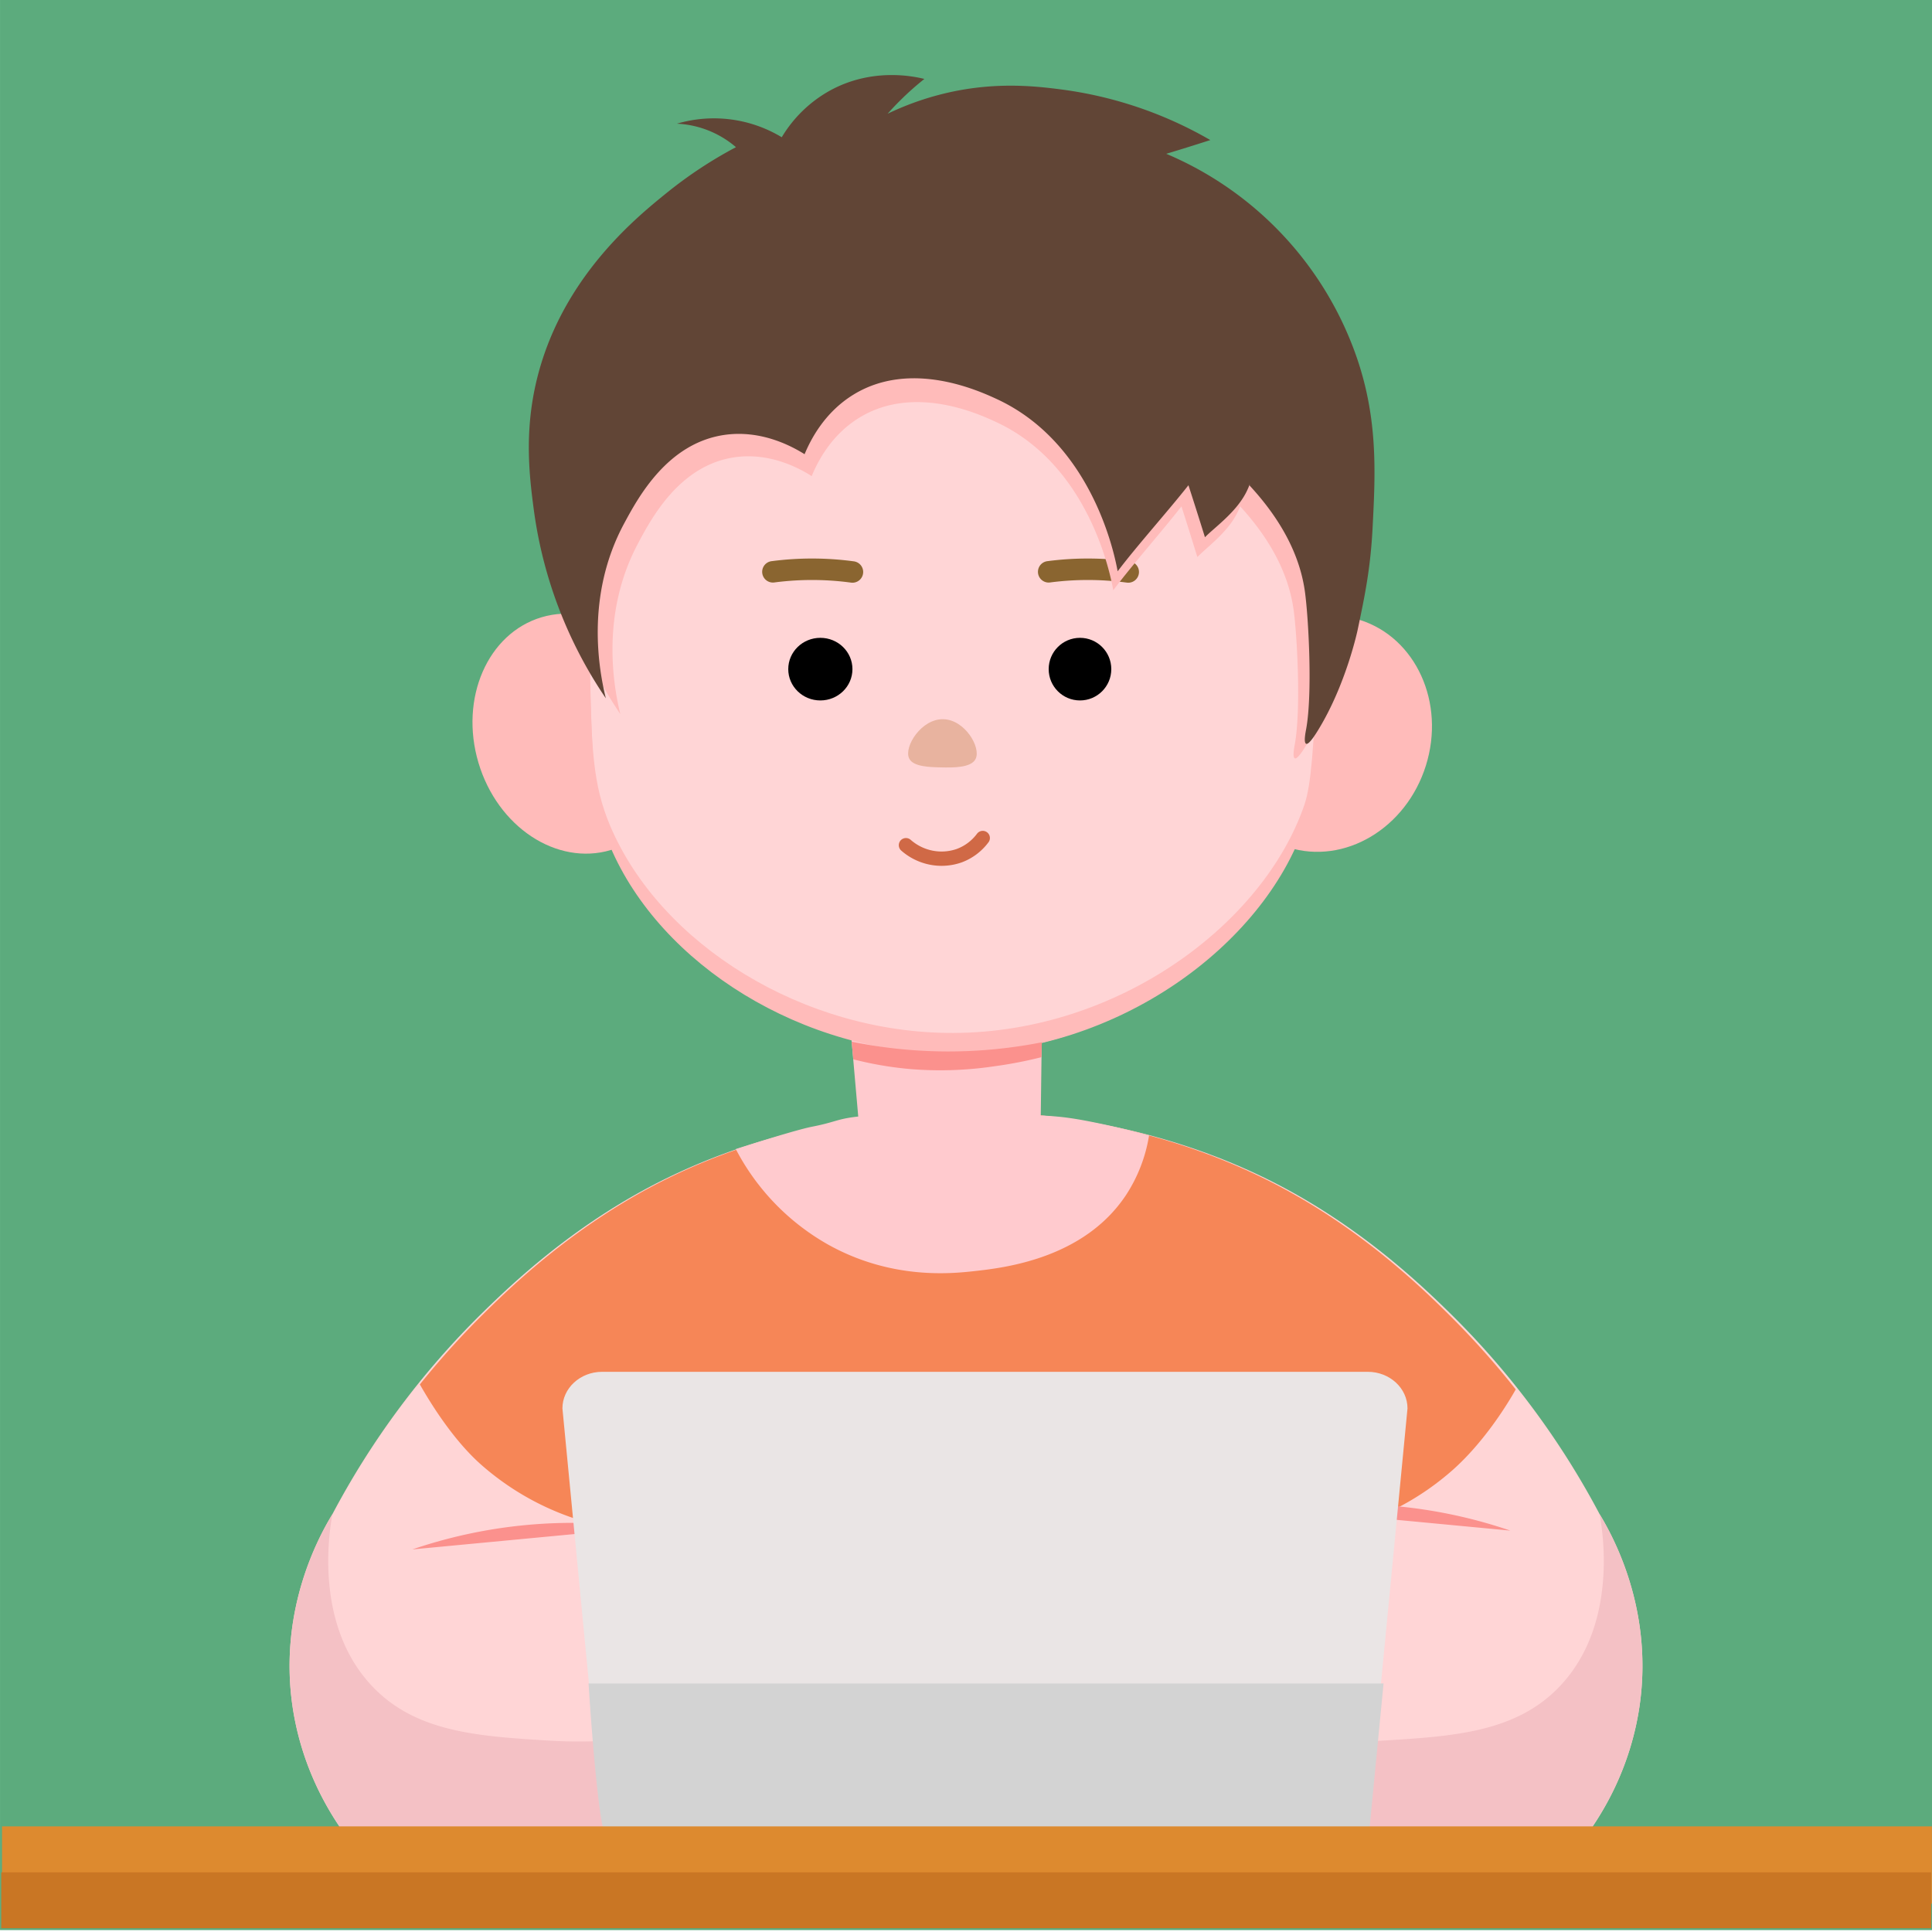 <svg id="图层_1" data-name="图层 1" xmlns="http://www.w3.org/2000/svg" viewBox="0 0 1080 1080"><defs><style>.cls-1{fill:#5cab7d;}.cls-2{fill:#ffbbba;}.cls-3{fill:#ffd5d6;}.cls-4{fill:#f68657;}.cls-5{fill:#ffcace;}.cls-13,.cls-6{fill:none;stroke-linecap:round;stroke-miterlimit:10;}.cls-6{stroke:#8a6530;stroke-width:12px;}.cls-7{fill:#fb918d;}.cls-8{fill:#614536;}.cls-9{fill:#e8b39f;}.cls-10{fill:#f4c1c5;}.cls-11{fill:#eae5e5;}.cls-12{fill:#d3d3d3;}.cls-13{stroke:#d06946;stroke-width:8px;}.cls-14{fill:#dd8a2f;}.cls-15{fill:#c97624;}</style></defs><rect class="cls-1" x="0.01" y="-1.07" width="1080" height="1080"/><ellipse class="cls-2" cx="740.14" cy="410.11" rx="66.65" ry="59.68" transform="translate(127.56 993.85) rotate(-72.61)"/><ellipse class="cls-2" cx="322.1" cy="410.11" rx="57" ry="67.88" transform="translate(-103.38 108.6) rotate(-16.53)"/><path class="cls-3" d="M894.21,846.45A457.47,457.47,0,0,0,810.08,733.6c-16.93-16.62-48.74-46.52-93.22-70.12-105.92-56.19-247.79-56.19-353.71,0-44.48,23.6-76.28,53.5-93.22,70.12a457.39,457.39,0,0,0-84.12,112.85c-7.93,13.13-29.18,52.28-22.74,104.08,4.74,38.12,22.23,65,31.83,77.79H885.11c9.6-12.75,27.1-39.67,31.83-77.79C923.38,898.73,902.14,859.58,894.21,846.45Z"/><path class="cls-4" d="M847.31,776.7c-7,12.39-19.78,31.37-35.46,45.22a151.69,151.69,0,0,1-61,32.69L330,851.5a151.81,151.81,0,0,1-61-32.7C254.5,806,242.14,787,234.71,773.9a461.94,461.94,0,0,1,35.11-39c16.93-16.8,48.74-47,93.22-70.9,105.92-56.82,247.79-56.82,353.71,0,44.48,23.86,76.28,54.1,93.22,70.9A464,464,0,0,1,847.31,776.7Z"/><path class="cls-5" d="M475.53,575.9l4.23,48.25c-9.29,1-11.64,2.31-18.76,4.12-3.59.91-6.12,1.37-7.23,1.6-5,1-16.52,4.21-42.47,12.46a130.41,130.41,0,0,0,51.92,53.57c34.85,19.33,67.83,16.17,81.21,14.69,16.47-1.81,61.26-6.76,85-42.52a85.53,85.53,0,0,0,12.91-33.38c-9.34-2.52-17.4-4.41-23.75-5.81-15.26-3.35-22.36-4.18-26-4.55-4.44-.45-8.16-.65-10.8-.75l.66-50.77C555,573.84,503,574.87,475.53,575.9Z"/><path class="cls-3" d="M736.53,380.53c-2.07,42.63-3.11,64-7.15,76.16C706.41,526,625.24,588.61,533.23,589c-84.24.3-163.88-51.63-191.9-120.13-9.83-24-10.35-45.46-11.39-88.29-2-80.28-3.42-140.35,34.13-186.83,51-63.16,142.35-61.88,177.35-61.39,22.92.32,146.78,2.06,188,78.06C743.54,236.53,741.21,284.53,736.53,380.53Z"/><path class="cls-2" d="M736.27,388.09c-2.08,41.08-3.11,61.63-7.16,73.39C706.14,528.3,625,588.62,533,589c-84.24.29-163.88-49.76-191.9-115.78-9.83-23.16-10.35-43.81-11.4-85.08-.47-18.54-.91-35.94-.79-52.32.09,13,.44,26.53.79,40.75,1.05,41.28,1.57,61.92,11.4,85.09,28,66,107.66,116.06,191.9,115.77,92-.33,173.17-60.65,196.14-127.46,4-11.77,5.08-32.31,7.16-73.4,1.87-37,3.36-66.55,3.57-90.36C740.12,311.76,738.45,344.87,736.27,388.09Z"/><path class="cls-6" d="M432.06,319.65a168.29,168.29,0,0,1,44.46.09"/><path class="cls-6" d="M586.22,319.65a168.36,168.36,0,0,1,44.47.09"/><path class="cls-7" d="M230.52,866.13A277.1,277.1,0,0,1,358.61,854"/><path class="cls-7" d="M844.28,855.62A276.87,276.87,0,0,0,716.2,843.49"/><path class="cls-2" d="M645.9,101.28a185.68,185.68,0,0,1,66.19,46.29,188.85,188.85,0,0,1,36.51,59.12c14.25,36.95,12.53,68.67,11,99.48-1.13,22.38-4.21,37.21-8,55.69,0,0-6.14,29.55-21.24,54.46-1.29,2.13-5,8.21-6.51,7.61s-.27-6.59,0-8.13c3.5-19.59,1.22-61.07-.71-74.9s-8.24-34.19-29.76-57.72c0-.26.07-.52.1-.78a40.61,40.61,0,0,1-2,4.59c-5.58,11-17.08,19.09-22.15,24.41q-5.16-16.74-8.89-28.34c-11.48,14.7-27.8,33.08-38.12,46.91-1.44-8.12-13.3-69.82-65.37-94-9.53-4.43-46.06-21.39-76.84-2.32-15.52,9.62-23,24.35-26.37,32.5-7-4.46-23.64-13.52-43.58-10.45-30.35,4.67-46,33.95-53.54,48.16-21.22,39.8-13.42,80.68-9.86,95.32A240.8,240.8,0,0,1,308,297.2c-2.68-20.24-6.09-47.92,4-80.91,15.25-49.78,51.77-79.74,67.17-92.36A231.22,231.22,0,0,1,416.8,98.8l81.62-18.22a152.54,152.54,0,0,1,27.75-10.35c28.32-7.51,51.38-4.78,65.7-3Z"/><path class="cls-8" d="M767.29,295c-1.18,23-4.38,38.17-8.36,57.12,0,0-6.36,30.31-22,55.86-1.34,2.18-5.17,8.43-6.76,7.8s-.28-6.75,0-8.33c3.63-20.1,1.26-62.65-.73-76.83s-8.56-35.06-30.9-59.2c0-.27.07-.54.11-.8a43.84,43.84,0,0,1-2.07,4.7c-5.79,11.29-17.73,19.58-23,25q-5.37-17.18-9.23-29.07c-11.92,15.08-28.86,33.93-39.58,48.12-1.49-8.33-13.8-71.62-67.86-96.43-9.89-4.54-47.81-21.94-79.76-2.38-16.12,9.87-23.91,25-27.38,33.34-7.31-4.57-24.54-13.86-45.24-10.72C373,248,356.78,278,348.91,292.61c-22,40.81-13.93,82.75-10.23,97.76a245.34,245.34,0,0,1-40.17-104.59c-2.77-20.76-6.32-49.15,4.17-83,15.83-51.06,53.75-81.78,69.73-94.73a240.76,240.76,0,0,1,39-25.78,54.6,54.6,0,0,0-33-13.13,73.27,73.27,0,0,1,58.59,7.58,72.2,72.2,0,0,1,27.28-26.27c23.5-12.73,46.52-7.78,52.45-6.32A160.26,160.26,0,0,0,503.37,56q-3.89,3.85-7.17,7.57A159.53,159.53,0,0,1,525,53c29.4-7.7,53.34-4.91,68.21-3a224.27,224.27,0,0,1,83.37,28.3q-34.41,11-34.72,10.13c-.1-.28,2.38-1.47,7.44-3.55A191.52,191.52,0,0,1,755.9,192.94C770.7,230.84,768.91,263.38,767.29,295Z"/><path class="cls-7" d="M476.09,582.3a269.51,269.51,0,0,0,106.31.35l-.21,8.32a237.9,237.9,0,0,1-26.53,5.11,205.06,205.06,0,0,1-46.38,1.57A195.24,195.24,0,0,1,477,592.16Z"/><path class="cls-9" d="M508.18,423.89c-2.95-6.45,6.84-22.18,19.2-21.85,12,.32,21.13,15.76,18,22.18-2.48,5.11-12.89,4.89-19.22,4.76C519.64,428.84,510.35,428.65,508.18,423.89Z"/><path class="cls-10" d="M185.81,846.45c-7.17,11.78-30.36,53.16-22.23,107.84a161.82,161.82,0,0,0,37.76,81.61H399.15V963.14A280,280,0,0,1,306.69,973c-39.69-2.46-74.82-4.64-99.28-31.08C175.86,907.83,183.91,857,185.81,846.45Z"/><path class="cls-10" d="M894.21,846.45c7.17,11.78,30.36,53.16,22.23,107.84a161.82,161.82,0,0,1-37.76,81.61H680.87V963.14A280,280,0,0,0,773.33,973c39.69-2.46,74.82-4.64,99.28-31.08C904.16,907.83,896.11,857,894.21,846.45Z"/><path class="cls-11" d="M743,1032.88H358.29c-12.25,0-22.19-9.17-22.19-20.47l-21.7-225.1c0-11.3,9.94-20.46,22.2-20.46h428c12.26,0,22.2,9.16,22.2,20.46l-21.7,225.1C765.14,1023.71,755.21,1032.88,743,1032.88Z"/><path class="cls-12" d="M329,941.07H773.42l-7.8,80.55a20.84,20.84,0,0,1-3.6,8.9,21.09,21.09,0,0,1-10.23,7.58l-404.15,1a36.14,36.14,0,0,1-6.82-8.34,41.17,41.17,0,0,1-3.37-7.56C335.26,1016.36,331.8,984.55,329,941.07Z"/><ellipse cx="458.58" cy="374.05" rx="17.94" ry="17.5"/><circle cx="603.72" cy="374.05" r="17.5"/><path class="cls-13" d="M506.43,472.47a30.32,30.32,0,0,0,13.74,6.89,29.75,29.75,0,0,0,15.94-1,28.81,28.81,0,0,0,13.25-9.91"/><rect class="cls-14" x="1.14" y="1020.96" width="1078.82" height="43.2"/><rect class="cls-15" x="0.71" y="1046.64" width="1078.82" height="31.23"/></svg>